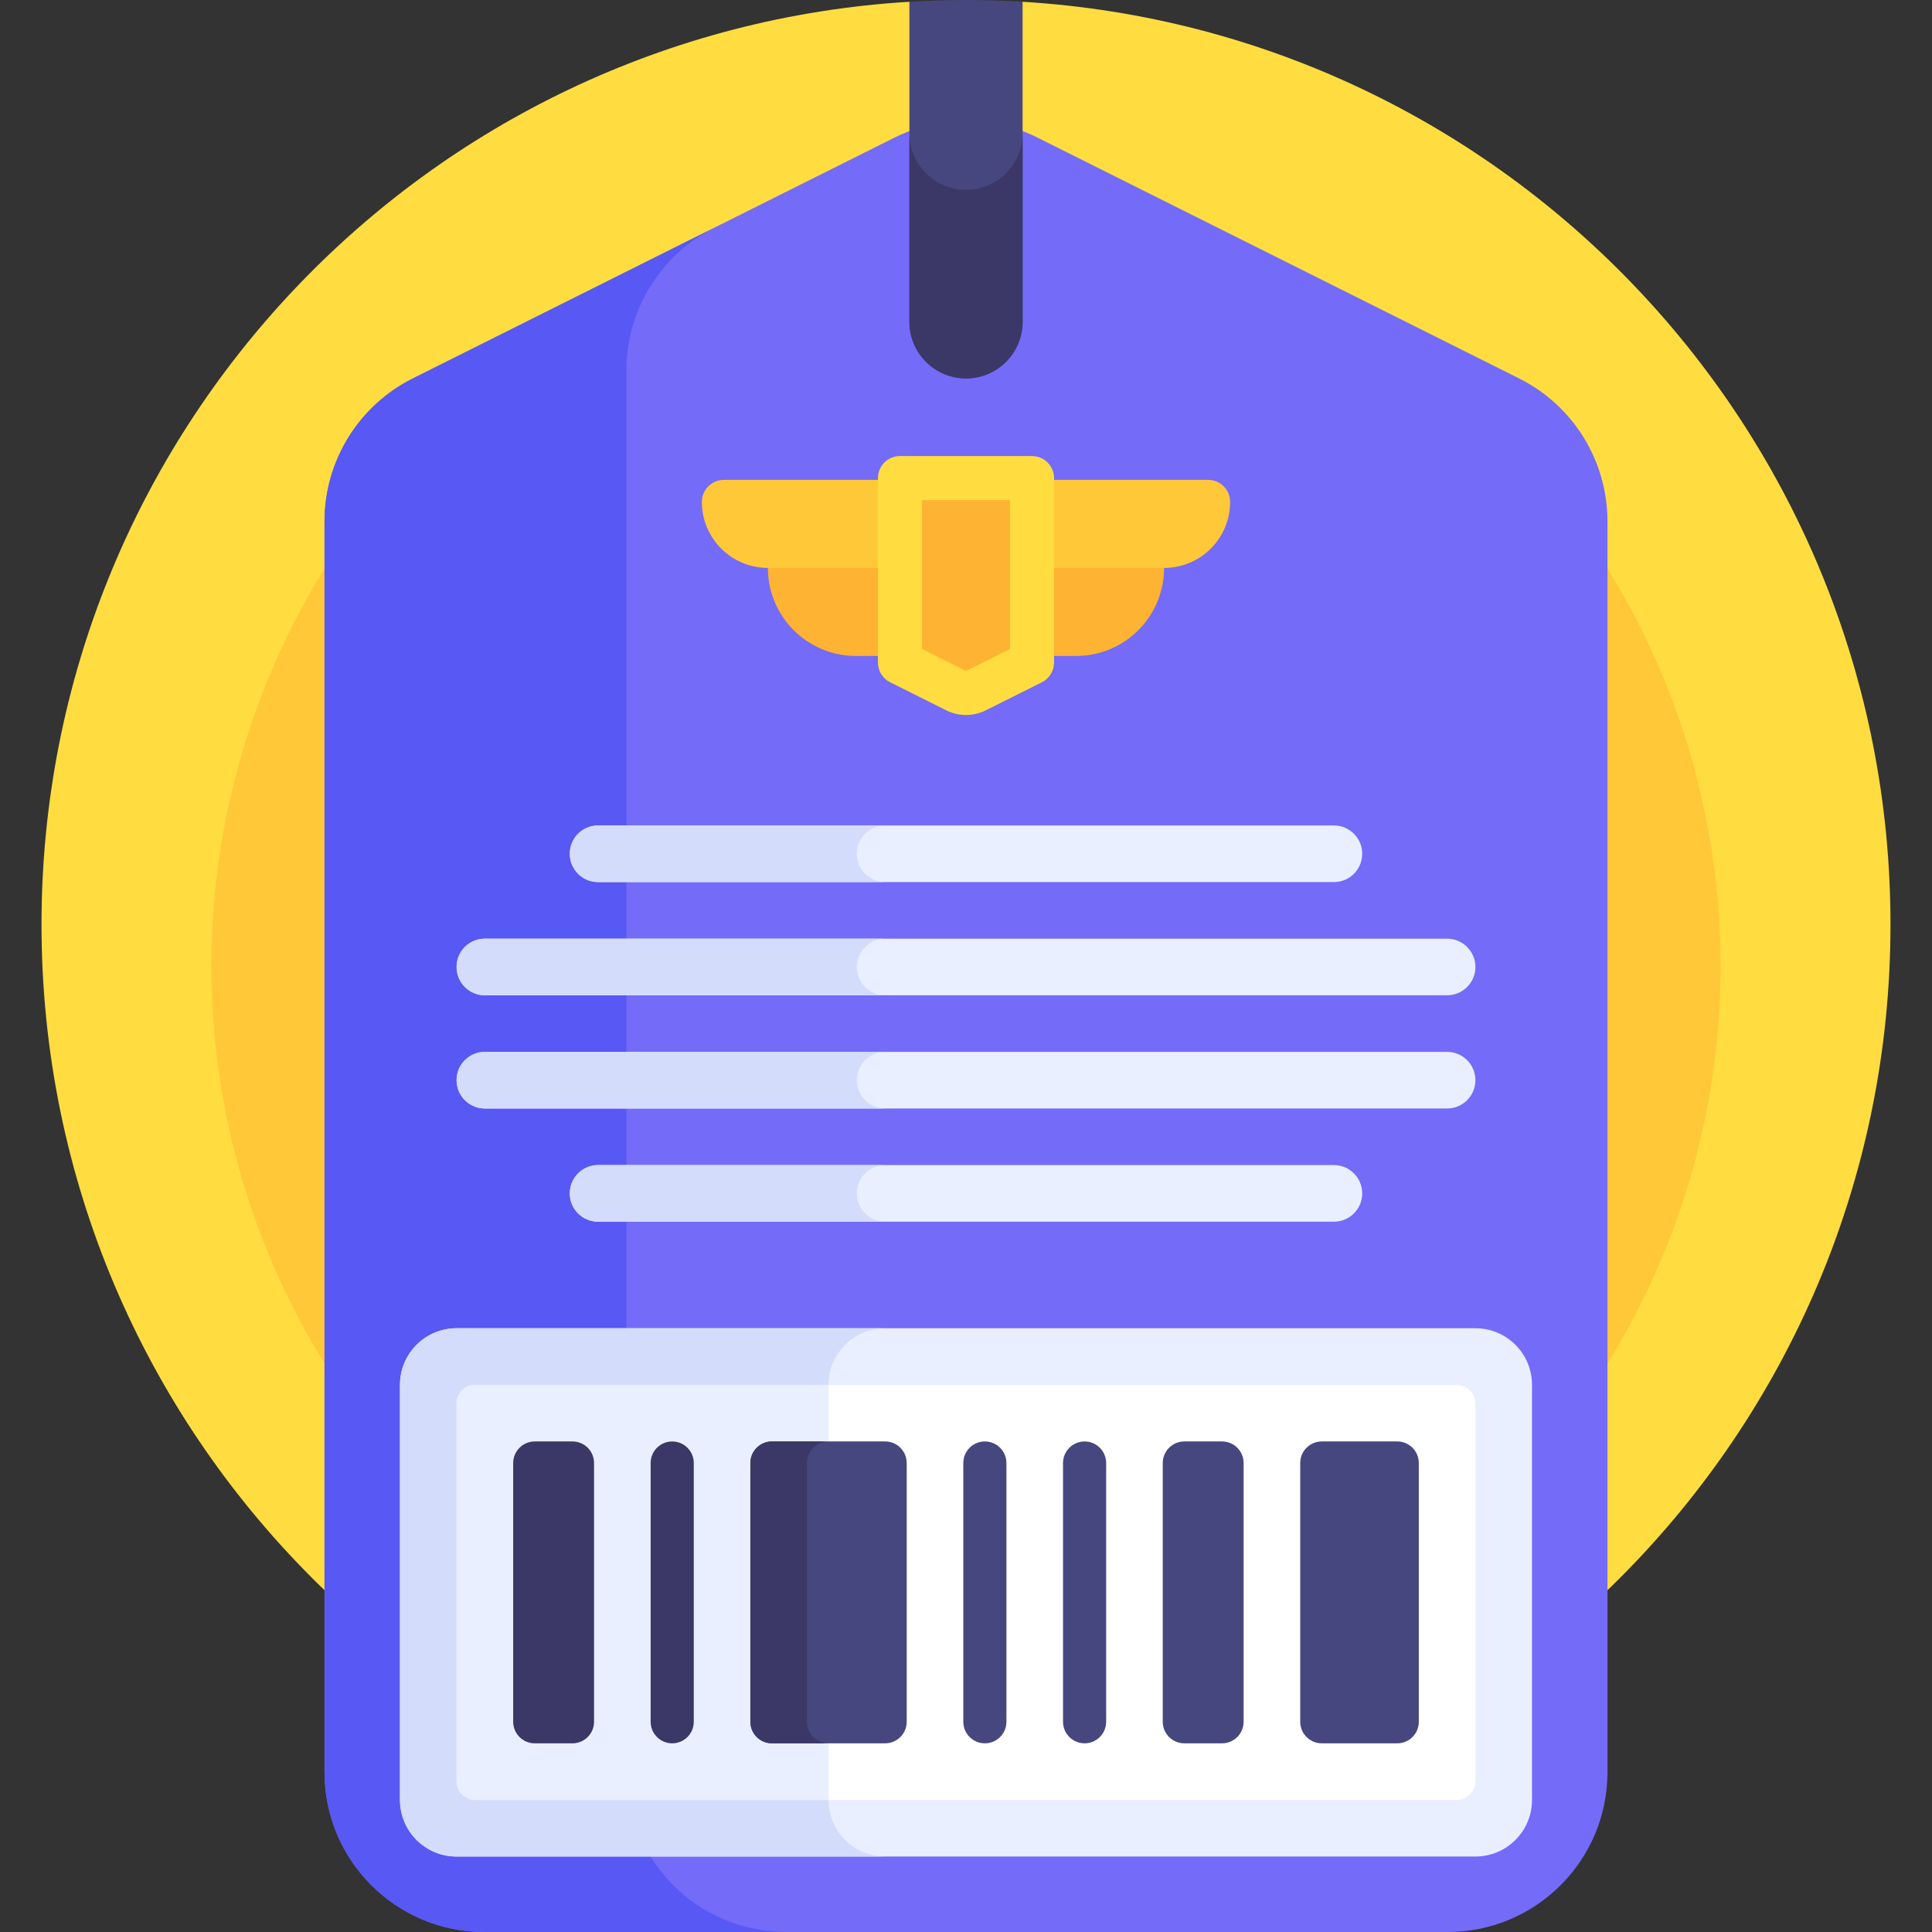 <svg id="Capa_1" enable-background="new 0 0 512 512" height="512" viewBox="0 0 512 512" width="512" xmlns="http://www.w3.org/2000/svg"><rect x="0" y="0" width="512" height="512" fill="#333333" stroke="none"/><g><g><path d="m271 .47-15 12.317-15-12.317c-128.322 7.753-230 114.259-230 244.53 0 135.31 109.69 245 245 245s245-109.69 245-245c0-130.271-101.678-236.777-230-244.53z" fill="#ffdd40"/></g><g><circle cx="256" cy="256" fill="#ffc839" r="200"/></g><g><path d="m383.639 512h-255.278c-23.396 0-42.361-18.966-42.361-42.361v-331.459c0-16.045 9.065-30.713 23.416-37.889l127.639-63.82c5.883-2.94 12.369-4.471 18.945-4.471 6.576 0 13.062 1.531 18.944 4.472l127.639 63.82c14.352 7.175 23.417 21.843 23.417 37.888v331.459c0 23.395-18.966 42.361-42.361 42.361z" fill="#746bf9"/></g><g><path d="m166 469.639v-371.459c0-16.045 9.065-30.713 23.416-37.889l-80 40c-14.351 7.176-23.416 21.844-23.416 37.889v331.459c0 23.395 18.966 42.361 42.361 42.361h80c-23.395 0-42.361-18.966-42.361-42.361z" fill="#5858f4"/></g><g><path d="m256 0c-5.039 0-10.037.171-15 .47v84.821c0 8.284 6.716 15 15 15s15-6.716 15-15v-84.821c-4.963-.299-9.961-.47-15-.47z" fill="#47477f"/></g><g><path d="m256 50.292c-8.284 0-15-6.716-15-15v50c0 8.284 6.716 15 15 15s15-6.716 15-15v-50c0 8.284-6.716 15-15 15z" fill="#3b3868"/></g><g><path d="m353.5 323.76h-195c-4.142 0-7.5-3.358-7.5-7.5 0-4.142 3.358-7.5 7.5-7.5h195c4.142 0 7.5 3.358 7.5 7.5 0 4.142-3.358 7.5-7.5 7.5z" fill="#e9efff"/></g><g><path d="m227.071 316.26c0-4.142 3.358-7.5 7.5-7.5h-76.071c-4.142 0-7.5 3.358-7.5 7.5s3.358 7.5 7.5 7.5h76.071c-4.142 0-7.5-3.358-7.5-7.5z" fill="#d3dcfb"/></g><g><path d="m353.5 233.76h-195c-4.142 0-7.5-3.358-7.5-7.5 0-4.142 3.358-7.5 7.5-7.5h195c4.142 0 7.5 3.358 7.5 7.5 0 4.143-3.358 7.5-7.5 7.5z" fill="#e9efff"/></g><g><path d="m383.5 293.76h-255c-4.142 0-7.5-3.358-7.5-7.5 0-4.142 3.358-7.5 7.5-7.5h255c4.142 0 7.5 3.358 7.5 7.5 0 4.142-3.358 7.5-7.5 7.5z" fill="#e9efff"/></g><g><path d="m383.5 263.76h-255c-4.142 0-7.5-3.358-7.5-7.5 0-4.142 3.358-7.5 7.5-7.5h255c4.142 0 7.5 3.358 7.5 7.5 0 4.142-3.358 7.5-7.5 7.5z" fill="#e9efff"/></g><g><path d="m106 477v-110c0-8.284 6.716-15 15-15h270c8.284 0 15 6.716 15 15v110c0 8.284-6.716 15-15 15h-270c-8.284 0-15-6.716-15-15z" fill="#e9efff"/></g><g><path d="m219.571 477v-110c0-8.284 6.716-15 15-15h-113.571c-8.284 0-15 6.716-15 15v110c0 8.284 6.716 15 15 15h113.571c-8.284 0-15-6.716-15-15z" fill="#d3dcfb"/></g><g><path d="m126 367h260c2.761 0 5 2.239 5 5v100c0 2.761-2.239 5-5 5h-260c-2.761 0-5-2.239-5-5v-100c0-2.761 2.239-5 5-5z" fill="#fff"/></g><g><path d="m121 372v100c0 2.761 2.239 5 5 5h93.571v-110h-93.571c-2.761 0-5 2.239-5 5z" fill="#e9efff"/></g><g><path d="m376 387.714v68.571c0 3.156-2.558 5.714-5.714 5.714h-20c-3.156 0-5.714-2.558-5.714-5.714v-68.571c0-3.156 2.558-5.714 5.714-5.714h20c3.156 0 5.714 2.558 5.714 5.714z" fill="#47477f"/></g><g><path d="m329.571 387.714v68.571c0 3.156-2.558 5.714-5.714 5.714h-10c-3.156 0-5.714-2.558-5.714-5.714v-68.571c0-3.156 2.558-5.714 5.714-5.714h10c3.156 0 5.714 2.558 5.714 5.714z" fill="#47477f"/></g><g><path d="m293.143 387.714v68.571c0 3.156-2.558 5.714-5.714 5.714-3.156 0-5.714-2.558-5.714-5.714v-68.571c0-3.156 2.558-5.714 5.714-5.714 3.155 0 5.714 2.558 5.714 5.714z" fill="#47477f"/></g><g><path d="m266.714 387.714v68.571c0 3.156-2.558 5.714-5.714 5.714-3.156 0-5.714-2.558-5.714-5.714v-68.571c0-3.156 2.558-5.714 5.714-5.714 3.156 0 5.714 2.558 5.714 5.714z" fill="#47477f"/></g><g><path d="m240.286 387.714v68.571c0 3.156-2.558 5.714-5.714 5.714h-30c-3.156 0-5.714-2.558-5.714-5.714v-68.571c0-3.156 2.558-5.714 5.714-5.714h30c3.155 0 5.714 2.558 5.714 5.714z" fill="#47477f"/></g><g><path d="m213.857 456.286v-68.571c0-3.156 2.558-5.714 5.714-5.714h-15c-3.156 0-5.714 2.558-5.714 5.714v68.571c0 3.156 2.558 5.714 5.714 5.714h15c-3.155 0-5.714-2.558-5.714-5.714z" fill="#3b3868"/></g><g><path d="m183.857 387.714v68.571c0 3.156-2.558 5.714-5.714 5.714-3.156 0-5.714-2.558-5.714-5.714v-68.571c0-3.156 2.558-5.714 5.714-5.714 3.156 0 5.714 2.558 5.714 5.714z" fill="#3b3868"/></g><g><path d="m157.429 387.714v68.571c0 3.156-2.558 5.714-5.714 5.714h-10c-3.156 0-5.714-2.558-5.714-5.714v-68.571c0-3.156 2.558-5.714 5.714-5.714h10c3.155 0 5.714 2.558 5.714 5.714z" fill="#3b3868"/></g><g><g><g><path d="m203.5 138.839v11.667c0 12.887 10.447 23.333 23.333 23.333h58.333c12.887 0 23.333-10.447 23.333-23.333v-11.667z" fill="#ffb332"/></g></g><g><g><g><g><path d="m203.5 150.506h105c9.665 0 17.5-7.835 17.5-17.5 0-3.222-2.612-5.833-5.833-5.833h-128.334c-3.222 0-5.833 2.612-5.833 5.833 0 9.665 7.835 17.5 17.5 17.5z" fill="#ffc839"/></g></g></g></g><g><path d="m276.109 180.807-14.891 7.446c-3.284 1.642-7.15 1.642-10.435 0l-14.891-7.446c-1.976-.988-3.225-3.008-3.225-5.217v-48.895c0-3.222 2.612-5.833 5.833-5.833h35c3.222 0 5.833 2.612 5.833 5.833v48.895c0 2.209-1.248 4.229-3.224 5.217z" fill="#ffdd40"/></g><g><path d="m244.333 171.984v-39.456h23.334v39.456l-11.667 5.833z" fill="#ffb332"/></g></g><g><path d="m227.071 256.26c0-4.142 3.358-7.5 7.5-7.5h-106.071c-4.142 0-7.5 3.358-7.5 7.5s3.358 7.5 7.5 7.5h106.071c-4.142 0-7.5-3.358-7.5-7.5z" fill="#d3dcfb"/></g><g><path d="m227.071 286.26c0-4.142 3.358-7.5 7.5-7.5h-106.071c-4.142 0-7.5 3.358-7.5 7.5s3.358 7.5 7.5 7.5h106.071c-4.142 0-7.5-3.358-7.5-7.5z" fill="#d3dcfb"/></g><g><path d="m227.071 226.26c0-4.142 3.358-7.5 7.5-7.5h-76.071c-4.142 0-7.5 3.358-7.5 7.5s3.358 7.5 7.5 7.5h76.071c-4.142 0-7.5-3.358-7.5-7.5z" fill="#d3dcfb"/></g></g></svg>